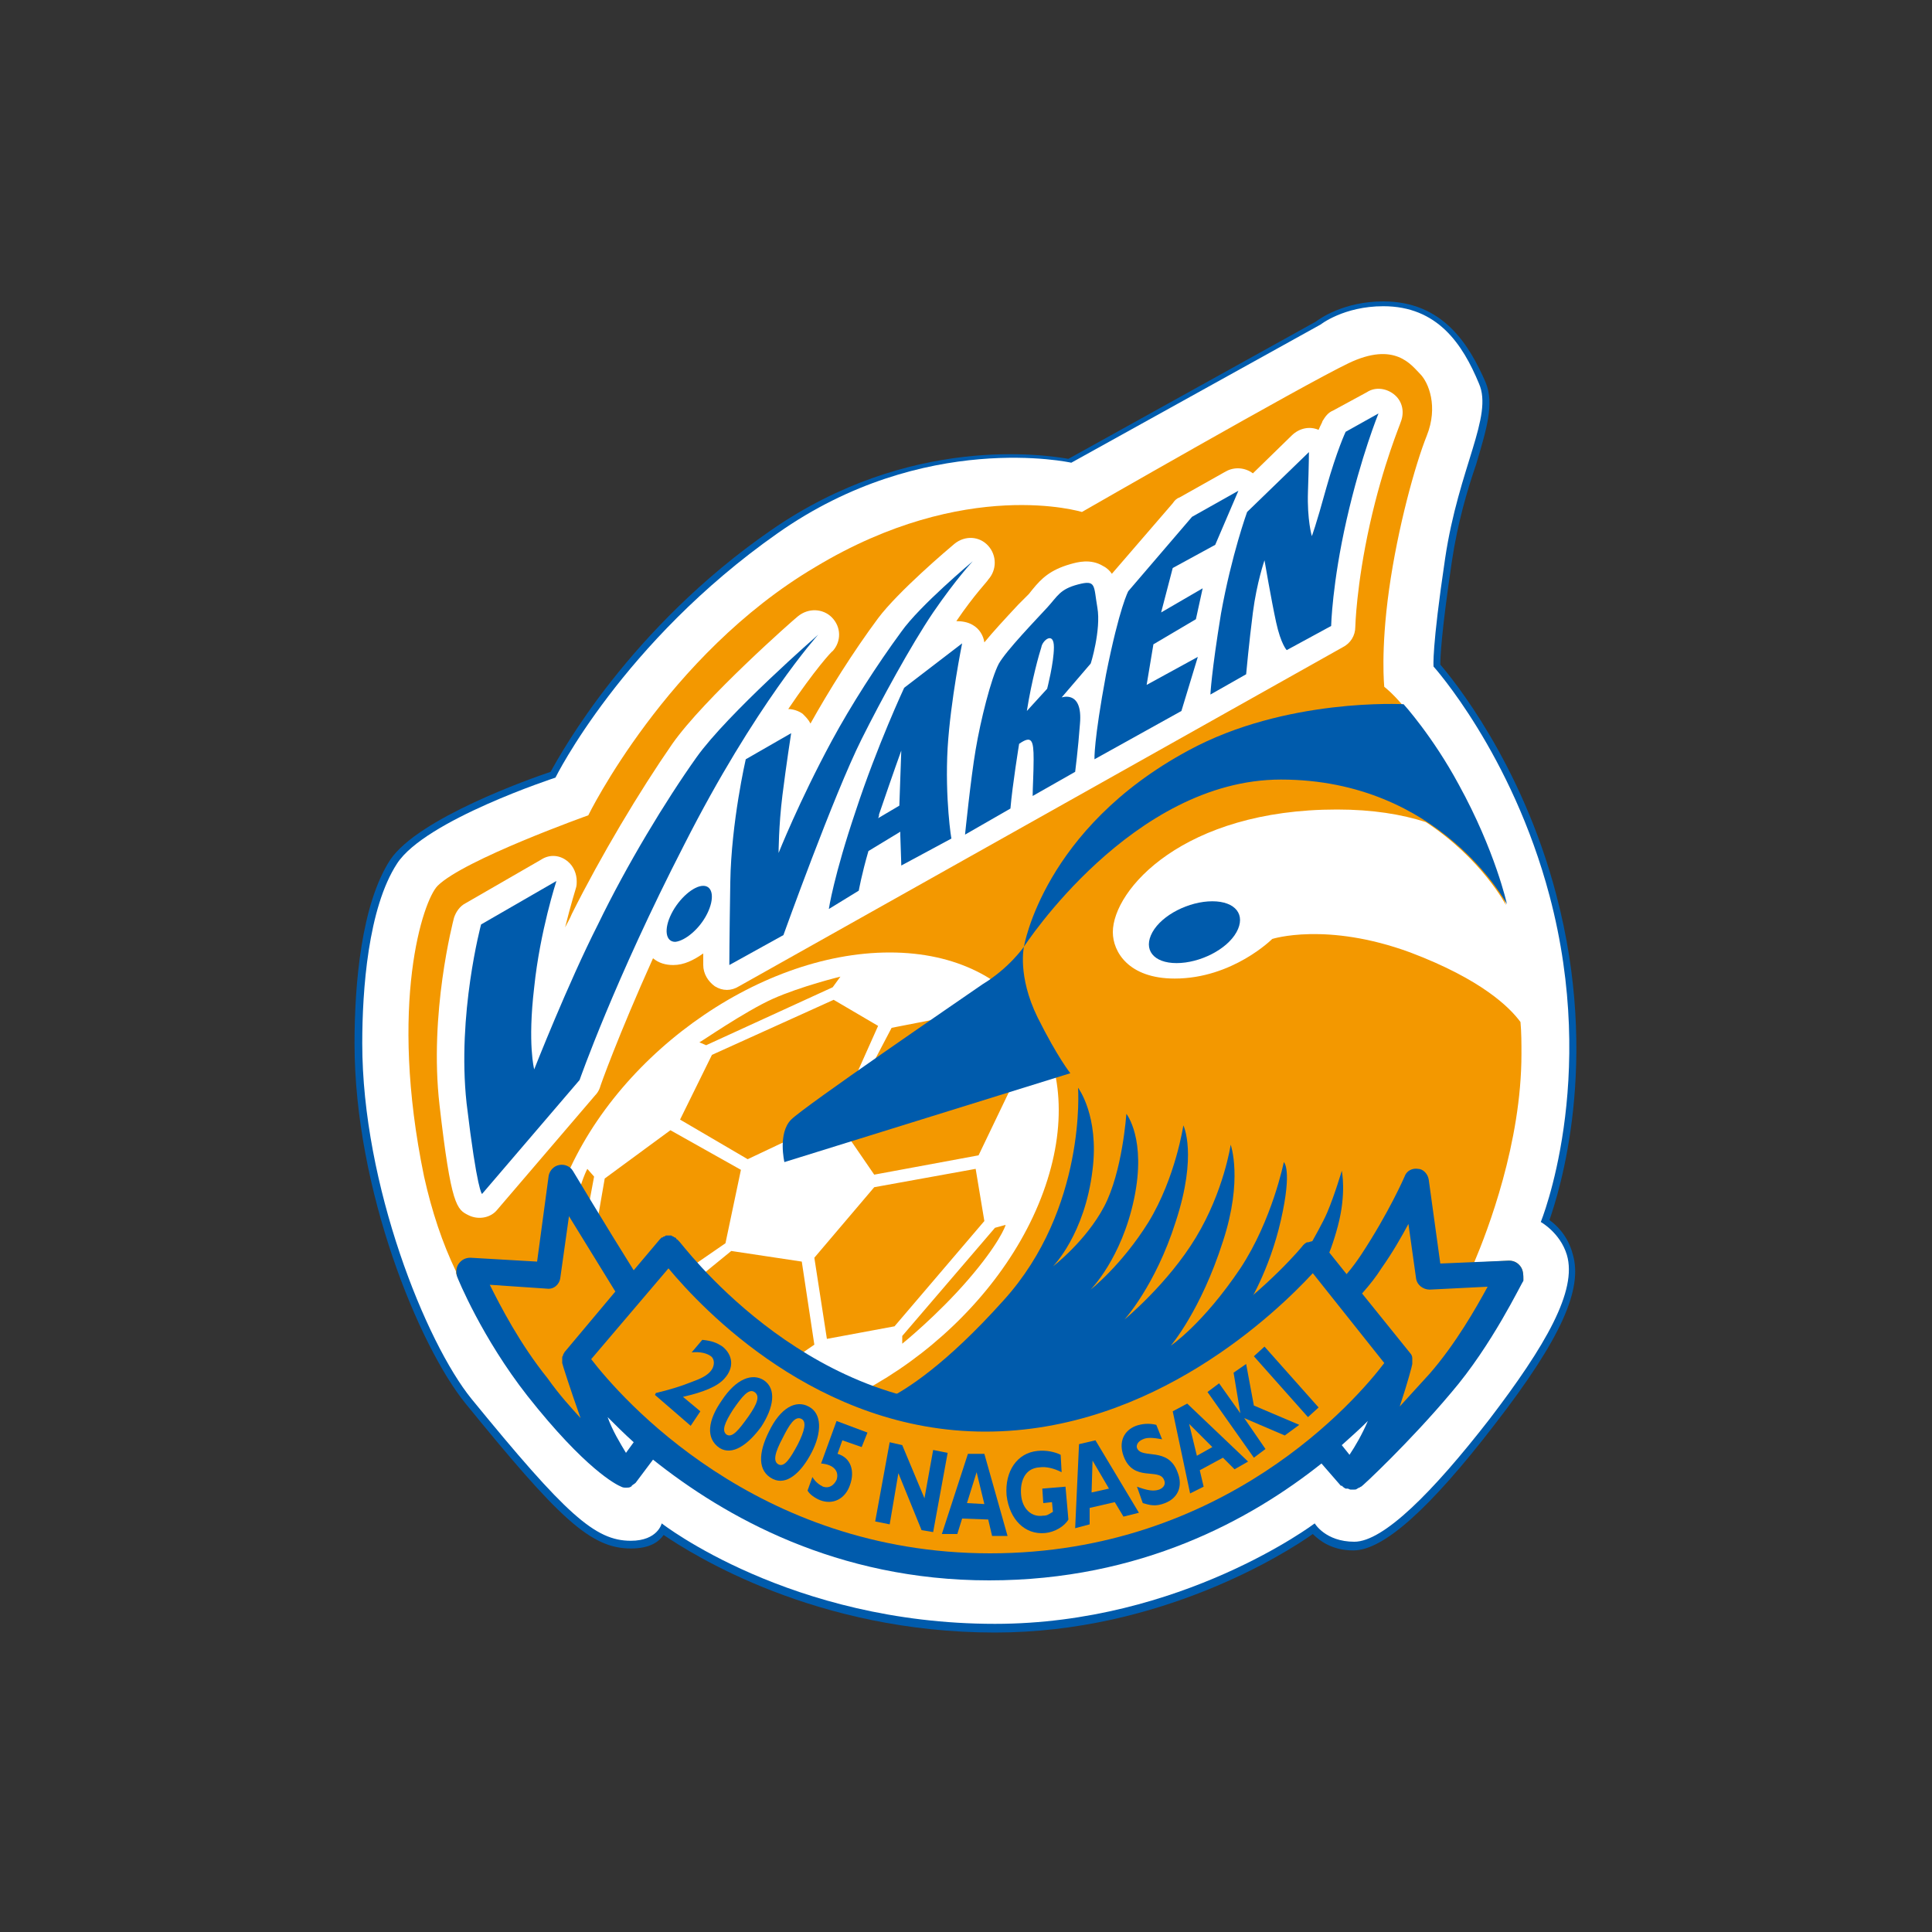 <?xml version="1.0" encoding="utf-8"?>
<!-- Generator: Adobe Illustrator 21.0.0, SVG Export Plug-In . SVG Version: 6.00 Build 0)  -->
<svg version="1.1" id="b46e6ee3-27dd-499e-b264-84fa7d73ec61"
	 xmlns="http://www.w3.org/2000/svg" xmlns:xlink="http://www.w3.org/1999/xlink" x="0px" y="0px" viewBox="0 0 200 200"
	 style="enable-background:new 0 0 200 200;" xml:space="preserve">
<rect x="0" y="0" width="200" height="200" fill="#333333" stroke="none"/>
<style type="text/css">
	.st0{fill:none;}
	.st1{fill:#005BAC;}
	.st2{fill:#FFFFFF;}
	.st3{fill:#F39800;}
</style>
<title>emb_yamagata01</title>
<rect class="st0" width="200" height="200"/>
<g>
	<path class="st1" d="M160.4,126.3c1-2.9,5.3-16.3,0.7-33.7c-3.6-13.7-10.8-22.4-12-23.8c0-0.7,0.1-3.3,1.2-10.7
		c0.6-4,1.6-7.4,2.5-10c1.1-3.7,1.9-6.3,1-8.5c-1.7-3.9-4.4-8.4-10.6-8.4c-4.1,0-6.6,1.8-7,2.1l-25.6,14.2
		c-2.3-0.4-16.4-2.6-30.8,7.4C65.2,65,58.1,77.9,57,79.9c-2.1,0.7-13.7,4.8-16.6,9.1c-3,4.6-3.7,12.9-3.7,19
		c0,15.2,6.7,31.4,11.5,37.3c9.6,11.8,12.9,15,17.1,15c2,0,2.9-0.7,3.4-1.4c3.1,2.1,15.8,10.1,34.3,10.1c17.1,0,30.1-8.2,32.9-10.2
		c0.7,0.7,2,1.7,4.2,1.7c3.1,0,7.9-4.3,14.6-13c6.9-8.9,9.2-14.1,8.1-17.7C162.3,127.9,161.1,126.8,160.4,126.3"/>
	<path class="st2" d="M37.5,108c0,14.7,6.6,31,11.3,36.8c9.8,12,12.8,14.7,16.5,14.7c2.8,0,3.2-1.8,3.2-1.8s13.3,10.4,34.5,10.4
		c19.3,0,33.1-10.4,33.1-10.4s1.1,1.9,4.1,1.9c3,0,8.1-5.1,14-12.7c5.8-7.6,9.1-13.3,8-17c-0.7-2.3-2.7-3.4-2.7-3.4s6-14.6,0.9-33.8
		c-3.9-14.7-12-23.7-12-23.7s-0.2-1.8,1.2-11.2c1.4-9.4,5-14.7,3.5-18.1c-1.7-4.1-4.3-8-9.9-8c-4.1,0-6.5,1.9-6.5,1.9l-25.8,14.3
		c0,0-15.2-3.4-30.4,7.3C64.4,66.5,57.5,80.5,57.5,80.5S44,84.9,41.1,89.4C38.1,94,37.5,102.5,37.5,108"/>
	<path class="st3" d="M157.4,131.1c-0.3-0.4-0.7-0.6-1.2-0.6l-3.6,0.2c1.4-3.3,4.9-12.4,4.9-21.6c0-1.1,0-2.2-0.1-3.3
		c-1.1-1.5-4-4.4-11.4-7.2c-8.7-3.2-14.3-1.4-14.3-1.4s-4.1,4.1-10.1,4.1c-4.8,0-6.4-2.8-6.4-4.8c0-4.4,7.3-12.7,23.2-12.7
		c3.7,0,6.7,0.5,9.2,1.3c0,0,0,0,0,0c5.8,3.8,8.3,8.6,8.3,8.6s-1.2-5.5-5-12.4c-2.7-5-5.7-8.3-5.7-8.3s0,0,0,0
		c-1.1-1.3-1.9-1.9-1.9-1.9s-0.4-3.7,0.5-10.1c0.9-6.4,2.7-12.9,3.9-15.9c1.2-3,0.2-5.5-0.7-6.4c-0.9-0.9-2.6-3.4-7.4-1.1
		c-4.8,2.3-27.6,15.4-27.6,15.4s-12-3.7-27.6,5.7C69,67.8,60.9,84.4,60.9,84.4S48,89,45.3,91.7c-1.5,1.5-5.1,12.2-1.4,30.1
		c0.8,3.6,1.9,6.9,3.3,9.8c0,0.1,0,0.3,0.1,0.4c0.1,0.3,2.6,6.4,7.3,12.4c6,7.6,9.2,9.2,9.7,9.4c0,0,0,0,0,0c0,0,0,0,0,0
		c0.2,0.1,0.3,0.1,0.5,0.1c0,0,0,0,0,0c0,0,0.1,0,0.1,0c0.1,0,0.3,0,0.4-0.1c0,0,0.1,0,0.1-0.1c0.1-0.1,0.3-0.2,0.4-0.3c0,0,0,0,0,0
		l1.8-2.4c7.4,5.9,19,12.5,34.8,12.5c15.7,0,27.1-6.3,34.4-12.1l2,2.3c0,0,0,0,0.1,0c0.1,0.1,0.2,0.2,0.4,0.3c0.1,0,0.1,0,0.2,0
		c0.1,0,0.2,0.1,0.3,0.1c0,0,0,0,0.1,0c0,0,0,0,0.1,0c0.1,0,0.1,0,0.2,0c0.1,0,0.2,0,0.3-0.1c0.1,0,0.1-0.1,0.2-0.1
		c0.1,0,0.1-0.1,0.2-0.1c0.1,0,5.1-4.7,9.3-9.7c4.3-5,7.3-11.4,7.5-11.6C157.7,132,157.7,131.5,157.4,131.1"/>
	<path class="st2" d="M92.1,98.6c-13.8,0-29.1,11.1-34.1,24.8c-5,13.7,2.1,24.8,15.9,24.8c13.8,0,29.1-11.1,34.1-24.8
		C113,109.7,105.9,98.6,92.1,98.6 M80,103.4c2.9-1.3,7-2.3,7-2.3l-0.8,1.1l-13.1,6l-0.7-0.3C72.5,107.9,77.1,104.7,80,103.4
		 M73.7,109.2l12.6-5.7l4.6,2.7l-4.2,9.4l-9.3,4.4l-7-4.1L73.7,109.2z M60.1,129.3l-0.9-1.1c0,0-0.1-1.1,0.4-3.5
		c0.5-2.4,1.2-3.7,1.2-3.7l0.7,0.8L60.1,129.3z M65,132.8l-3.3-5.6l0.9-5.2l6.8-5l7.3,4.1l-1.6,7.6l-4.5,3.1L65,132.8z M80.8,141.6
		l-8.9-9l3.8-3.1l7.3,1.1l1.3,8.6L80.8,141.6z M85.6,138.6l-1.3-8.4l6.2-7.3l10.5-1.9l0.9,5.4l-9.3,10.9L85.6,138.6z M100.2,132.5
		c-3.2,3.7-6.8,6.6-6.8,6.6v-0.8l9.6-11.2l1.1-0.3C104.1,126.9,103.4,128.8,100.2,132.5 M101.3,119.6l-10.8,2l-3.5-5.1l5.3-10.1
		l8.2-1.6l4.4,7.3L101.3,119.6z"/>
	<path class="st2" d="M144.4,40.9c-0.8-0.7-2-0.9-2.9-0.3l-3.5,1.9c-0.5,0.2-0.8,0.6-1.1,1.1c0,0.1-0.2,0.4-0.4,0.9c0,0,0,0,0,0
		c-0.9-0.4-2-0.2-2.8,0.6l-4,3.9c-0.8-0.6-1.9-0.7-2.8-0.2l-4.8,2.7c-0.3,0.1-0.5,0.3-0.7,0.6l-6.3,7.3c-0.2-0.3-0.5-0.6-0.9-0.8
		c-1.3-0.8-2.7-0.4-3.4-0.2c-2.1,0.6-3,1.5-3.9,2.6l-0.4,0.5l-1.1,1.1c-1.4,1.5-2.6,2.8-3.5,3.9c-0.1-0.7-0.5-1.4-1.2-1.8
		c-0.5-0.3-1.1-0.4-1.7-0.4c1.9-2.8,3.3-4.2,3.3-4.3c0.9-1,0.9-2.5,0-3.5c-0.9-1-2.4-1.1-3.5-0.2c-0.6,0.5-5.8,4.9-7.9,7.7
		c-2.6,3.5-5.1,7.5-7,10.9c-0.2-0.4-0.5-0.7-0.8-1c-0.4-0.3-1-0.5-1.5-0.5c2.7-4,4.5-6,4.6-6c0.9-1,0.9-2.5-0.1-3.5
		c-0.9-0.9-2.4-1-3.5-0.1c-0.4,0.3-9.7,8.5-13,13.2c-3.4,4.9-7.4,11.6-10.4,17.6c-0.2,0.5-0.5,1-0.7,1.4c0.6-2.4,1.1-4,1.1-4
		c0.1-0.3,0.1-0.5,0.1-0.8c0-0.7-0.3-1.5-0.9-2c-0.8-0.7-1.9-0.8-2.8-0.2l-7.8,4.5c-0.6,0.3-1,0.9-1.2,1.5
		c-0.1,0.4-2.6,9.9-1.5,19.4c1.2,10.5,1.8,10.8,3,11.4c1,0.5,2.3,0.3,3-0.6l10.1-11.8c0.2-0.2,0.4-0.5,0.5-0.8
		c0-0.1,1.9-5.4,5.5-13.4c0.6,0.5,1.3,0.7,2.1,0.7c1.1,0,2.1-0.5,3.1-1.2l0,1.2c0,0.9,0.5,1.7,1.2,2.2c0.8,0.5,1.7,0.5,2.5,0L139,67
		c0.8-0.4,1.3-1.2,1.3-2.1c0,0,0.1-4.3,1.5-10.6c1.4-6.3,3.2-10.5,3.2-10.6C145.4,42.7,145.2,41.6,144.4,40.9"/>
	<path class="st1" d="M57.6,91.2l-7.8,4.5c0,0-2.5,9.3-1.5,18.5c1.1,9.2,1.6,9.4,1.6,9.4L60,111.8c0,0,3.6-10.3,10.8-24.3
		c7.4-14.6,13.9-21.8,13.9-21.8s-9.4,8.2-12.6,12.7c-3.2,4.5-7.2,11.1-10.2,17.3c-3.1,6.1-6.6,15-6.6,15s-0.7-2.6,0-8.5
		C55.9,96.4,57.6,91.2,57.6,91.2"/>
	<path class="st1" d="M73.2,94.6c0.8-1.6,0.6-2.9-0.4-2.9s-2.5,1.3-3.3,2.9c-0.8,1.6-0.6,2.9,0.4,2.9C70.9,97.4,72.4,96.2,73.2,94.6
		"/>
	<path class="st1" d="M77.2,78.6c0,0-1.5,6.5-1.6,12.7c-0.1,6.2-0.1,8.6-0.1,8.6l5.6-3.1c0,0,5.2-14.5,8.1-20.3
		c2-4,5.1-9.7,7.4-13.1c2.4-3.5,4.1-5.3,4.1-5.3s-5.5,4.6-7.4,7.3c-2.5,3.4-5.2,7.6-7.2,11.3c-3.4,6.3-5.5,11.6-5.5,11.6
		s0-2.8,0.4-6c0.4-3.2,0.9-6.4,0.9-6.4L77.2,78.6z"/>
	<path class="st1" d="M98.1,77.4c0.3-4.9,1.5-10.8,1.5-10.8l-6,4.6c0,0-2.8,6-5,12.7c-2.3,6.8-2.8,10.2-2.8,10.2l3.1-1.9
		c0,0,0.3-1.7,1-4.1l3.3-2c0,0.2,0,0.3,0,0.4c0.1,2.8,0.1,3.1,0.1,3.1l5.2-2.8C98.5,87.1,97.8,82.6,98.1,77.4 M91,84.3
		c1.5-4.4,2.3-6.6,2.3-6.6s-0.1,2.9-0.2,5.7l-2.2,1.3C91,84.5,91,84.4,91,84.3"/>
	<path class="st1" d="M113.6,62.9c-0.4-2.3-0.1-2.9-2-2.4c-1.9,0.5-2.1,1.2-3.2,2.4c-1.1,1.2-4.2,4.4-5,5.8
		c-0.8,1.5-1.9,5.9-2.4,8.9c-0.5,2.9-1.1,8.8-1.1,8.8l4.7-2.7c0.2-2.4,0.9-6.7,0.9-6.7c1.3-0.9,1.5-0.4,1.5,1.6c0,1.4-0.1,3-0.1,3.8
		l4.4-2.5c0,0,0.3-2.3,0.5-5c0.3-3.5-1.9-2.7-1.9-2.7l3-3.5C112.9,68.8,114,65.2,113.6,62.9 M108.4,71.3l-2.1,2.3
		c0.5-3.2,1.3-6,1.5-6.6c0.1-0.7,1.3-1.7,1.3,0C109.1,68.6,108.4,71.3,108.4,71.3"/>
	<path class="st1" d="M125.8,56.4l2.4-5.6l-4.8,2.7l-6.6,7.7c0,0-0.9,1.6-2.3,8.6c-1.3,7-1.2,8.8-1.2,8.8l9-5L124,68l-5.3,2.9
		l0.7-4.2l4.4-2.6l0.7-3.2l-4.3,2.5l1.2-4.6L125.8,56.4z"/>
	<path class="st1" d="M125.3,71.9l3.7-2.1c0,0,0.3-3.3,0.7-6.4c0.4-3.1,1.2-5.4,1.2-5.4s0.7,4.1,1.2,6.4c0.5,2.3,1.1,2.9,1.1,2.9
		l4.6-2.5c0,0,0.1-4.4,1.6-11c1.5-6.6,3.3-11,3.3-11l-3.4,1.9c0,0-0.9,1.9-2,5.8c-1.1,4-1.5,5-1.5,5s-0.5-1.7-0.4-4.6
		c0.1-2.9,0.1-4.1,0.1-4.1l-6.4,6.2c0,0-1.6,4.4-2.7,10.5C125.4,69.6,125.3,71.9,125.3,71.9"/>
	<path class="st1" d="M128,96.5c-1,1.8-3.8,3.2-6.2,3.2c-2.4,0-3.5-1.4-2.5-3.2c1-1.8,3.8-3.2,6.2-3.2C127.9,93.3,129,94.7,128,96.5
		"/>
	<path class="st1" d="M106,98c0,0-0.7,3,1.4,7.3c2.1,4.2,3.4,5.8,3.4,5.8l-29.6,9.2c0,0-0.7-3,0.7-4.4c1.4-1.4,17.2-12.2,19.8-14
		C104.5,100.2,106,98,106,98"/>
	<path class="st1" d="M106,98c0,0,11.2-17.3,26.6-17.3c16.5,0,23.4,12.9,23.4,12.9s-1.2-5.5-5-12.4c-2.7-5-5.7-8.3-5.7-8.3
		s-12.2-0.7-22.3,4.8C108,85.8,106,98,106,98"/>
	<path class="st1" d="M135.9,131.8l0.4,0.6c0.2-0.3,1.3-2.1,2.2-5.5c0.9-3.4,0.4-5.7,0.4-5.7s-0.7,2.4-1.5,4.3c-0.8,1.9-3.9,7-3.9,7
		l-4.4,2.7c0,0,2.3-3.6,3.5-8.9c1.2-5.3,0.3-6,0.3-6s-1.2,6-4.5,11c-3.9,5.8-7.2,8-7.2,8s3.1-3.6,5.4-10.8c2.1-6.4,0.8-10,0.8-10
		s-0.7,4.8-3.6,9.6c-2.9,4.8-7.4,8.5-7.4,8.5s3.2-3.5,5.3-10.1c2.3-7,0.8-10,0.8-10s-0.8,5.4-3.6,10c-2.8,4.5-6,7-6,7
		s3.2-3.2,4.5-9.4c1.3-6.2-0.8-8.8-0.8-8.8s-0.4,6-2.3,9.6c-1.9,3.6-5.3,6.2-5.3,6.2s3.3-3.3,4.1-10c0.7-5.6-1.5-8.5-1.5-8.5
		s0.9,12.5-7.7,22c-6.1,6.8-10.1,9.2-11.8,10.1c-0.5,0.2-1.8,0.9-2.6,1.3c3.7,1.3,7.8,2.2,12.2,2.2
		C119.4,148.2,132.2,135.9,135.9,131.8"/>
	<path class="st1" d="M157.4,131.1c-0.3-0.4-0.7-0.6-1.2-0.6l-7.1,0.3l-1.2-8.7c-0.1-0.6-0.6-1.1-1.1-1.1c-0.6-0.1-1.2,0.2-1.4,0.8
		c0,0-1.6,3.7-4.5,8.1c-0.4,0.6-0.9,1.3-1.5,2l-2.4-3c-0.1-0.1-0.3-0.3-0.4-0.3c0,0,0,0-0.1,0c-0.2-0.1-0.3-0.1-0.5-0.1
		c0,0,0,0-0.1,0c0,0,0,0,0,0c0,0-0.1,0-0.1,0c-0.1,0-0.3,0.1-0.4,0.1c0,0-0.1,0-0.1,0c-0.2,0.1-0.3,0.2-0.4,0.3c0,0,0,0,0,0
		c-0.1,0.2-13.8,16.7-32.9,16.7c-19.1,0-31.5-17-31.7-17.1v0c0,0-0.1-0.1-0.1-0.1c0,0-0.1-0.1-0.1-0.1c0,0-0.1,0-0.1-0.1
		c0,0,0,0-0.1-0.1c0,0,0,0,0,0c-0.1,0-0.1,0-0.2-0.1c-0.1,0-0.2-0.1-0.2-0.1c-0.1,0-0.1,0-0.2,0c0,0,0,0,0,0c0,0-0.1,0-0.1,0
		c-0.1,0-0.1,0-0.2,0c-0.1,0-0.1,0-0.2,0.1c0,0-0.1,0-0.1,0c0,0-0.1,0.1-0.1,0.1c0,0-0.1,0-0.1,0c0,0-0.1,0.1-0.1,0.1
		c0,0-0.1,0.1-0.1,0.1l-2.7,3.2c-2.7-4.3-6.3-10.3-6.3-10.3c-0.3-0.5-0.9-0.7-1.4-0.6c-0.6,0.1-1,0.6-1.1,1.1l-1.2,8.9l-6.9-0.4
		c-0.5,0-0.9,0.2-1.2,0.6c-0.3,0.4-0.3,0.9-0.2,1.3c0.1,0.3,2.6,6.4,7.3,12.4c6,7.6,9.2,9.2,9.7,9.4c0,0,0,0,0,0c0,0,0,0,0,0
		c0.2,0.1,0.3,0.1,0.5,0.1c0,0,0,0,0,0c0,0,0.1,0,0.1,0c0.1,0,0.3,0,0.4-0.1c0,0,0.1,0,0.1-0.1c0.1-0.1,0.3-0.2,0.4-0.3c0,0,0,0,0,0
		l1.8-2.4c7.4,5.9,19,12.5,34.8,12.5c15.7,0,27.1-6.3,34.4-12.1l2,2.3c0,0,0,0,0.1,0c0.1,0.1,0.2,0.2,0.4,0.3c0.1,0,0.1,0,0.2,0
		c0.1,0,0.2,0.1,0.3,0.1c0,0,0,0,0.1,0c0,0,0,0,0.1,0c0.1,0,0.1,0,0.2,0c0.1,0,0.2,0,0.3-0.1c0.1,0,0.1-0.1,0.2-0.1
		c0.1,0,0.1-0.1,0.2-0.1c0.1,0,5.1-4.7,9.3-9.7c4.3-5,7.3-11.4,7.5-11.6C157.7,132,157.7,131.5,157.4,131.1"/>
	<path class="st2" d="M138.9,149.6l0.8,1c0.6-0.9,1.3-2.1,1.9-3.5C140.8,147.9,139.9,148.7,138.9,149.6"/>
	<path class="st2" d="M62.9,146.7c0.5,1.4,1.3,2.7,1.9,3.7l0.8-1.1C64.6,148.4,63.7,147.5,62.9,146.7"/>
	<path class="st3" d="M148,133.5c-0.7,0-1.3-0.5-1.4-1.1l-0.8-5.7c-0.7,1.3-1.6,2.9-2.8,4.6c-0.5,0.8-1.2,1.7-2,2.6l5,6.2
		c0.1,0.1,0.2,0.3,0.2,0.5c0,0,0,0.1,0,0.1c0,0.2,0,0.3,0,0.5c0,0,0,0,0,0c0,0.1-0.5,2-1.3,4.4c1-1.1,2.1-2.3,3.1-3.4
		c2.7-3.1,4.8-6.8,6-9L148,133.5z"/>
	<path class="st3" d="M60.1,146.8c-1-2.8-1.9-5.6-1.9-5.7c0,0,0,0,0,0c0,0,0-0.1,0-0.1c0-0.1,0-0.2,0-0.3c0,0,0-0.1,0-0.1
		c0-0.1,0-0.2,0.1-0.3c0,0,0-0.1,0-0.1c0.1-0.1,0.1-0.2,0.2-0.3l5.2-6.2l-4.8-7.8l-0.9,6.4c-0.1,0.7-0.7,1.2-1.4,1.1l-5.9-0.4
		c1.1,2.2,3.1,6.1,6,9.7C57.9,144.4,59.1,145.7,60.1,146.8"/>
	<path class="st3" d="M102.5,160.8c24.3,0,38-16,40.8-19.7l-7.4-9.3c-3.7,4-16.5,16.4-33.9,16.4c-17.4,0-29.3-12.7-32.8-16.9l-8,9.4
		C64.2,144.6,78.2,160.8,102.5,160.8"/>
	<path class="st1" d="M71.5,147.6l-3.7-3.2l0.1-0.2c1.3-0.3,2.6-0.7,3.6-1.1c1.1-0.4,1.7-0.7,2.1-1.2c0.4-0.5,0.4-1.2,0-1.5
		c-0.4-0.3-1.1-0.5-2-0.4l1.1-1.3c1,0.1,1.5,0.3,2.1,0.7c1.1,0.9,1.2,2.2,0.2,3.3c-0.7,0.8-2.1,1.4-4.3,1.9l1.8,1.5L71.5,147.6z"/>
	<path class="st1" d="M77.5,146.6c-1,1.4-1.7,2.3-2.3,1.9c-0.5-0.4-0.2-1.2,0.7-2.6c0.9-1.3,1.6-2.2,2.2-1.8
		C78.7,144.5,78.4,145.3,77.5,146.6 M78.8,147.7c1.3-2,1.6-3.9,0.3-4.8c-1.2-0.8-2.9-0.2-4.4,2.1c-1.4,2-1.7,3.9-0.2,4.9
		C75.8,150.7,77.4,149.6,78.8,147.7"/>
	<path class="st1" d="M82.6,149.5c-0.8,1.5-1.4,2.4-2,2.1c-0.6-0.3-0.4-1.2,0.4-2.7c0.7-1.4,1.3-2.4,2-2
		C83.5,147.2,83.3,148.1,82.6,149.5 M84,150.4c1.1-2.1,1.1-4.1-0.3-4.8c-1.3-0.7-2.9,0.1-4.1,2.6c-1.1,2.2-1.2,4.1,0.4,4.9
		C81.4,153.8,82.9,152.5,84,150.4"/>
	<path class="st1" d="M89.2,149.8l-2-0.7l-0.5,1.4c1.4,0.4,1.8,1.8,1.3,3.2c-0.5,1.5-1.8,2.1-3.1,1.6c-0.5-0.2-1.1-0.6-1.3-1
		l0.5-1.4c0.3,0.5,0.7,0.8,1.1,1c0.6,0.2,1.1-0.1,1.4-0.7c0.3-0.9-0.3-1.6-1.6-1.7l1.6-4.4l3.2,1.2L89.2,149.8z"/>
	<polygon class="st1" points="96.6,158.6 95.4,158.4 93,152.5 92.1,157.8 90.6,157.5 92.1,149.3 93.4,149.6 95.7,155.1 96.6,150.1 
		98.1,150.4 	"/>
	<path class="st1" d="M101.9,155.7l-1.8-0.1l1-3.2L101.9,155.7z M101.9,150.5l-1.7,0l-2.7,8.3l1.6,0l0.5-1.6l2.7,0.1l0.4,1.7l1.6,0
		L101.9,150.5z"/>
	<path class="st1" d="M109.9,152.4c-0.8-0.4-1.6-0.6-2.3-0.5c-1.6,0.1-2,1.6-1.9,2.8c0.1,1.5,1.1,2.4,2.3,2.2c0.4,0,0.5-0.1,1-0.4
		l-0.1-1l-0.9,0.1l-0.1-1.5l2.4-0.2l0.3,3.4c-0.4,0.7-1.4,1.3-2.4,1.4c-2.1,0.2-3.7-1.4-4-3.9c-0.2-2.5,1.1-4.4,3.2-4.6
		c0.9-0.1,1.8,0.1,2.4,0.4L109.9,152.4z"/>
	<path class="st1" d="M114.8,154.1l-1.8,0.4l0.1-3.3L114.8,154.1z M113.4,149.1l-1.7,0.4l-0.4,8.7l1.5-0.4l0-1.7l2.6-0.6l0.9,1.5
		l1.6-0.4L113.4,149.1z"/>
	<path class="st1" d="M120.3,149c-1-0.2-1.6-0.2-2,0c-0.5,0.2-0.7,0.6-0.6,0.9c0.5,1.2,3.2-0.2,4.2,2.5c0.6,1.5,0,2.7-1.3,3.2
		c-1,0.4-1.6,0.2-2.3,0l-0.6-1.7c1.1,0.4,1.7,0.5,2.3,0.3c0.5-0.2,0.7-0.6,0.5-1c-0.5-1.3-3.2,0.3-4.2-2.5c-0.5-1.4,0-2.6,1.3-3.1
		c0.6-0.2,1.3-0.3,2.1-0.1L120.3,149z"/>
	<path class="st1" d="M125.5,149.8l-1.6,0.9l-0.8-3.3L125.5,149.8z M122.9,145.3l-1.5,0.8l1.8,8.5l1.4-0.7l-0.4-1.7l2.4-1.3l1.2,1.2
		l1.4-0.8L122.9,145.3z"/>
	<polygon class="st1" points="129.8,145.5 134.5,147.5 133,148.6 128.8,146.8 131,150 129.8,150.9 125,144.1 126.2,143.2 
		128.4,146.3 128.4,146.3 127.7,142.1 129,141.2 	"/>
	<polygon class="st1" points="136.5,145.7 135.4,146.7 129.8,140.4 130.9,139.4 	"/>
</g>
</svg>

